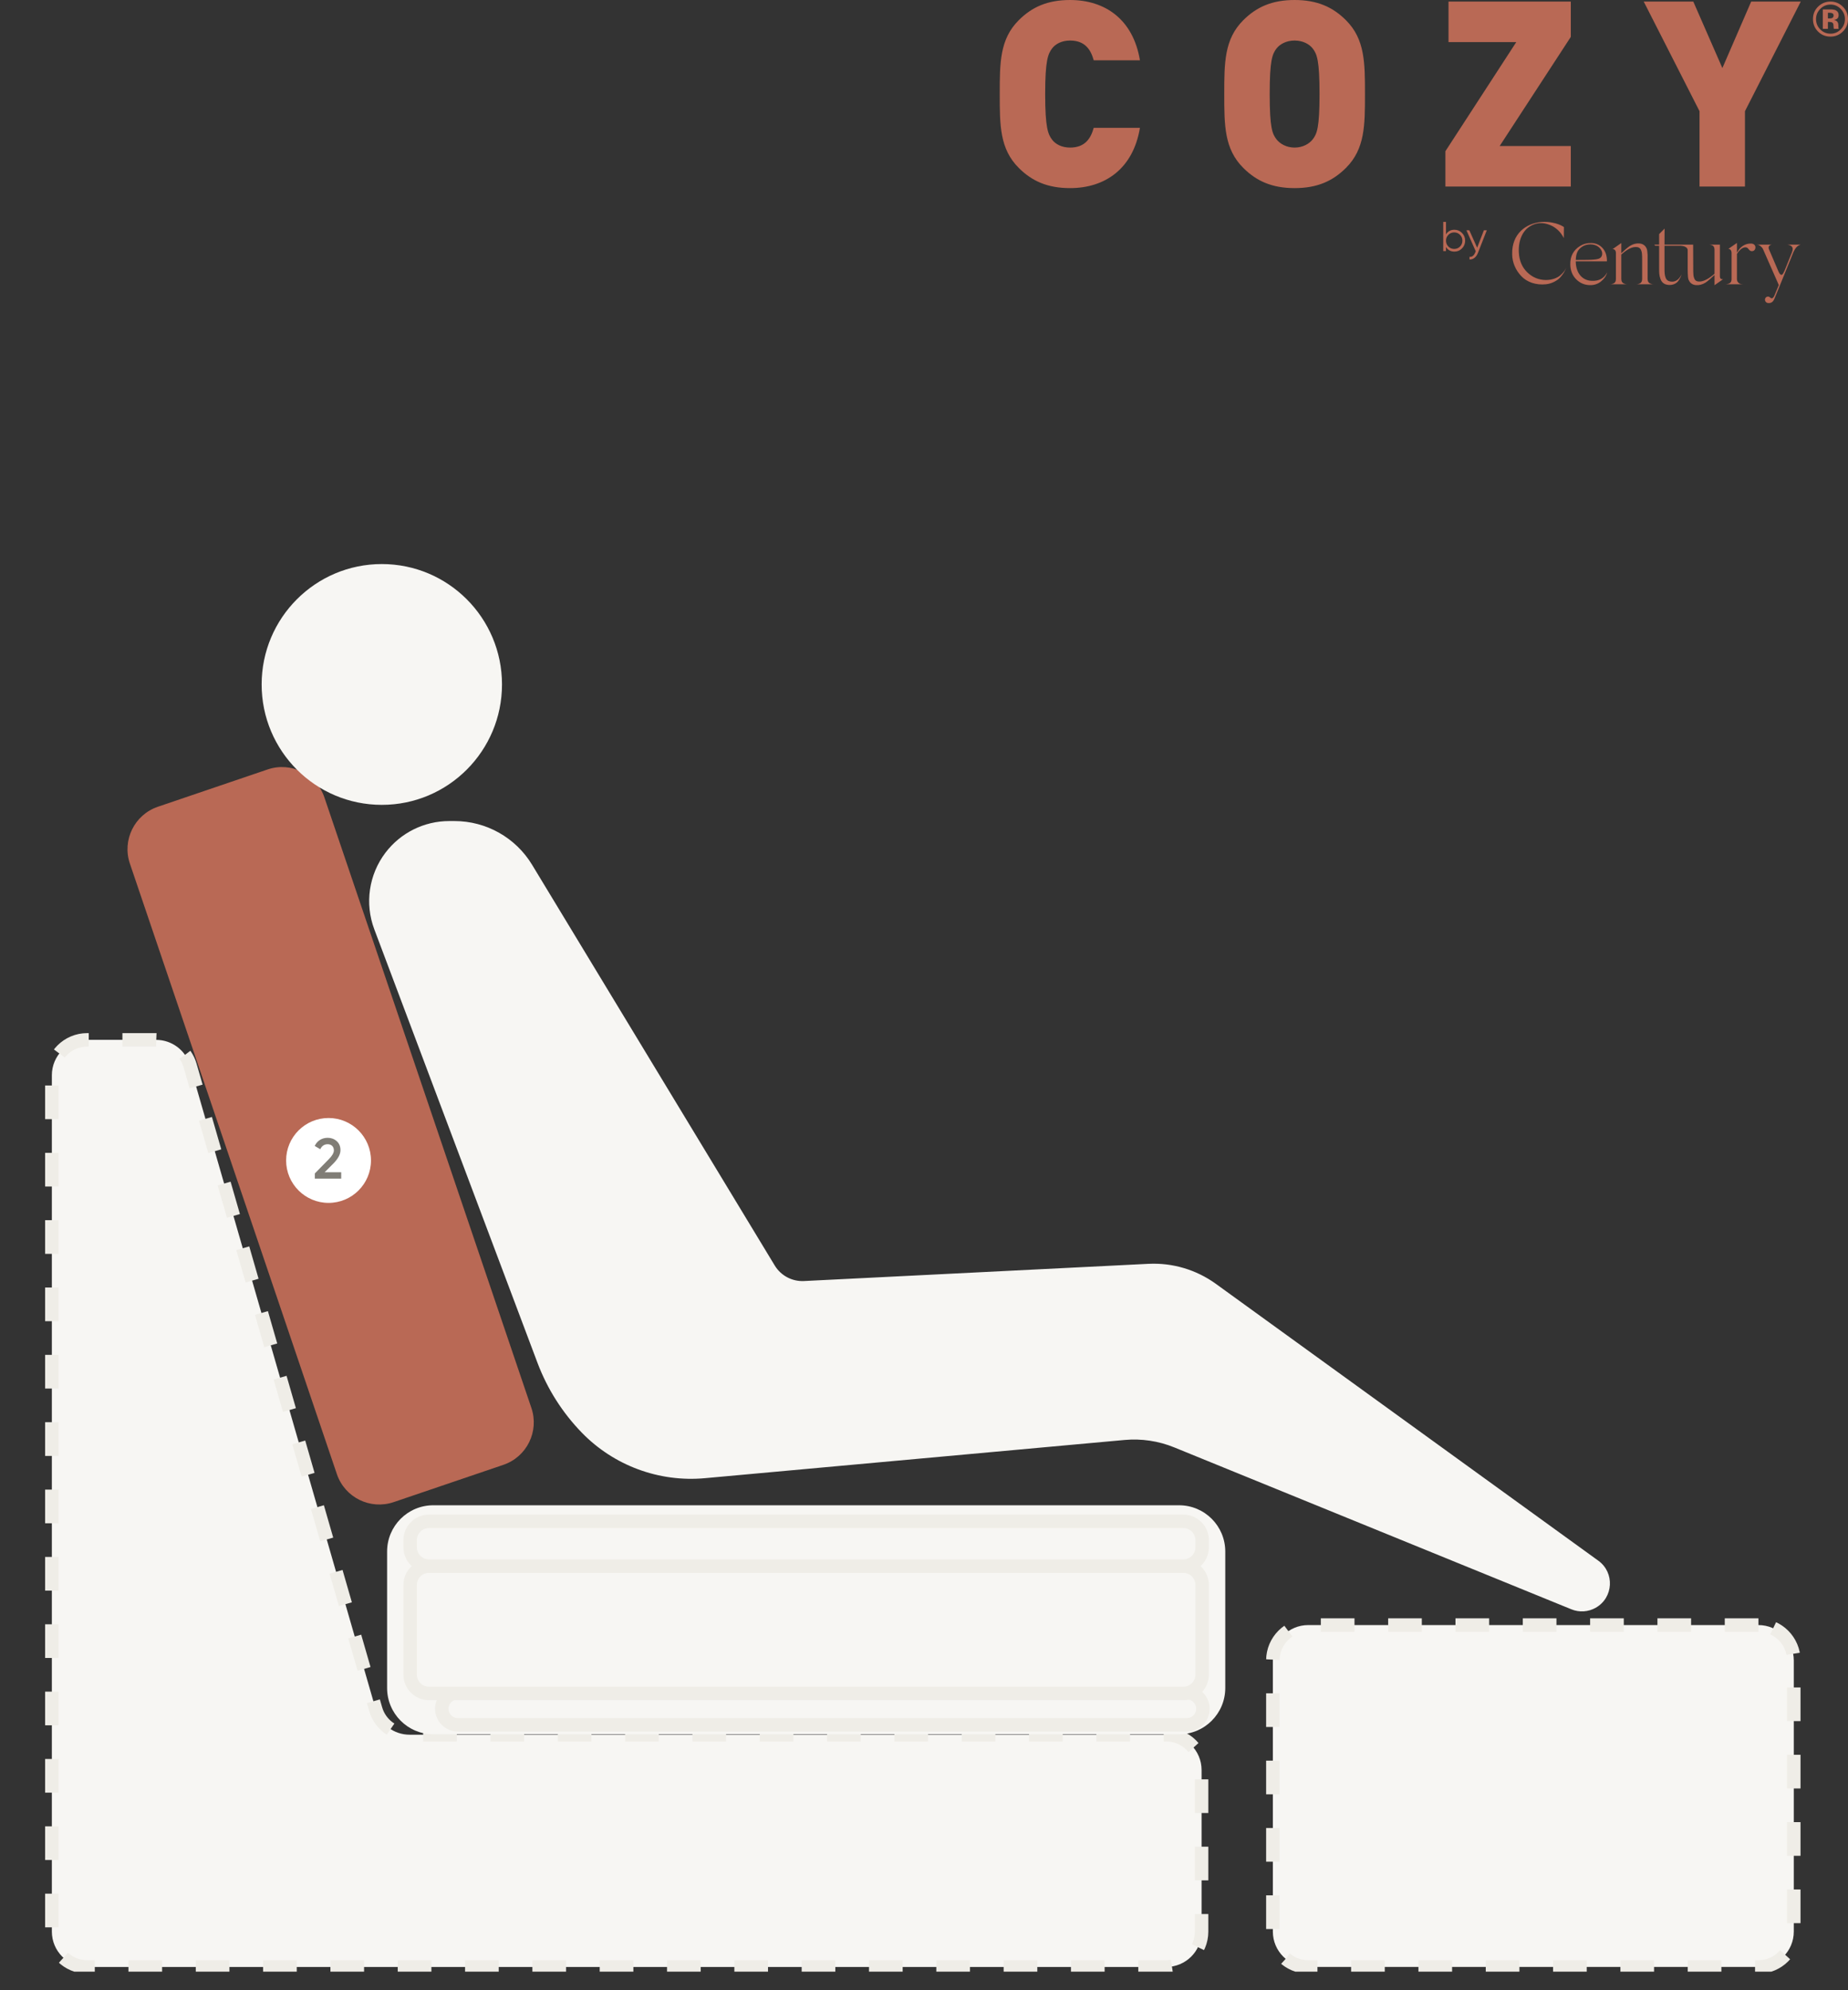 <?xml version="1.0" encoding="UTF-8"?>
<svg xmlns="http://www.w3.org/2000/svg" width="549" height="591" viewBox="0 0 549 591" fill="none">
  <rect x="0" y="0" width="549" height="591" fill="#333333" stroke="none"/>
  <g clip-path="url(#clip0_832_15893)">
    <path d="M157.869 418.114L96.375 236.812C94.015 229.854 86.462 226.13 79.505 228.493L46.91 239.566C39.952 241.929 36.225 249.486 38.585 256.444L100.079 437.745C102.439 444.703 109.992 448.428 116.949 446.064L149.544 434.992C156.502 432.628 160.229 425.072 157.869 418.114Z" fill="#B96955"></path>
    <path d="M110.209 344.603C110.209 337.643 104.566 332 97.605 332C90.643 332 85 337.643 85 344.603C85 351.563 90.643 357.206 97.605 357.206C104.566 357.206 110.209 351.563 110.209 344.603Z" fill="white"></path>
    <path d="M101.364 350V348.113H96.434L99.12 345.427C100.463 344.05 101.143 342.758 101.143 341.551C101.143 340.412 100.769 339.528 100.021 338.865C99.273 338.202 98.372 337.879 97.335 337.879C95.686 337.879 94.241 338.712 93.493 340.293L95.142 341.262C95.618 340.276 96.349 339.783 97.352 339.783C98.423 339.783 99.188 340.463 99.188 341.619C99.188 342.35 98.678 343.234 97.675 344.237L93.527 348.47V350H101.364Z" fill="#807D76"></path>
    <path d="M46.367 308.793H25.91C20.108 308.793 15.406 313.495 15.406 319.295V573.597C15.406 579.397 20.108 584.1 25.91 584.1H346.46C352.261 584.1 356.964 579.397 356.964 573.597V525.636C356.964 519.835 352.261 515.133 346.46 515.133H121.694C117.014 515.133 112.899 512.037 111.602 507.541L56.46 316.385C55.163 311.889 51.047 308.793 46.367 308.793Z" fill="#F7F6F3" stroke="#EFEDE7" stroke-width="4" stroke-dasharray="10 10"></path>
    <path d="M350.281 447H128.719C121.142 447 115 453.15 115 460.737V501.263C115 508.85 121.142 515 128.719 515H350.281C357.858 515 364 508.85 364 501.263V460.737C364 453.15 357.858 447 350.281 447Z" fill="#F7F6F3"></path>
    <path d="M352.593 502.66H136.017C133.384 502.66 131.25 504.795 131.25 507.427C131.25 510.06 133.384 512.195 136.017 512.195H352.593C355.226 512.195 357.361 510.06 357.361 507.427C357.361 504.795 355.226 502.66 352.593 502.66Z" fill="#F7F6F3" stroke="#EFEDE7" stroke-width="4"></path>
    <path d="M351.528 465.071H127.446C124.352 465.071 121.844 467.579 121.844 470.673V497.279C121.844 500.373 124.352 502.88 127.446 502.88H351.528C354.622 502.88 357.13 500.373 357.13 497.279V470.673C357.13 467.579 354.622 465.071 351.528 465.071Z" fill="#F7F6F3" stroke="#EFEDE7" stroke-width="4"></path>
    <path d="M351.528 451.768H127.446C124.352 451.768 121.844 454.275 121.844 457.369V459.469C121.844 462.563 124.352 465.071 127.446 465.071H351.528C354.622 465.071 357.13 462.563 357.13 459.469V457.369C357.13 454.275 354.622 451.768 351.528 451.768Z" fill="#F7F6F3" stroke="#EFEDE7" stroke-width="4"></path>
    <path d="M113.43 239.008C133.148 239.008 149.132 223 149.132 203.254C149.132 183.508 133.148 167.5 113.43 167.5C93.713 167.5 77.728 183.508 77.728 203.254C77.728 223 93.713 239.008 113.43 239.008Z" fill="#F7F6F3"></path>
    <path d="M230.153 375.794L158.071 256.803C153.188 248.742 144.447 243.818 135.023 243.818H133.449C126.012 243.818 119.003 247.297 114.507 253.222C109.567 259.732 108.317 268.322 111.197 275.97L159.678 404.708C162.595 412.454 167.081 419.516 172.854 425.449C182.373 435.232 195.8 440.196 209.395 438.959L334.081 427.608C339.104 427.151 344.162 427.906 348.832 429.809L466.824 477.897C469.189 478.862 471.868 478.685 474.086 477.417C479.33 474.421 479.729 467.008 474.835 463.467L361.206 381.246C355.396 377.041 348.324 374.945 341.16 375.303L238.853 380.413C235.324 380.589 231.983 378.816 230.153 375.794Z" fill="#F7F6F3"></path>
    <path d="M522.39 482.575H388.642C382.841 482.575 378.138 487.278 378.138 493.078V573.597C378.138 579.397 382.841 584.099 388.642 584.099H522.39C528.191 584.099 532.894 579.397 532.894 573.597V493.078C532.894 487.278 528.191 482.575 522.39 482.575Z" fill="#F7F6F3" stroke="#EFEDE7" stroke-width="4" stroke-dasharray="10 10"></path>
  </g>
  <path d="M338.648 37.961H324.919C324.071 41.047 322.374 43.825 317.901 43.825C315.433 43.825 313.581 42.822 312.579 41.51C311.345 39.89 310.496 37.961 310.496 27.931C310.496 17.9 311.345 15.972 312.579 14.351C313.581 13.04 315.433 12.037 317.901 12.037C322.374 12.037 324.071 14.814 324.919 17.9H338.648C336.643 5.787 328.313 0.001 317.901 0.001C311.191 0.001 306.564 2.084 302.63 6.019C297 11.651 297 18.672 297 27.931C297 37.19 297 44.211 302.63 49.843C306.563 53.778 311.191 55.861 317.901 55.861C328.313 55.861 336.643 50.075 338.648 37.961V37.961ZM405.503 27.931C405.503 18.672 405.503 11.651 399.873 6.018C395.939 2.083 391.311 0 384.602 0C377.891 0 373.264 2.083 369.331 6.018C363.7 11.651 363.7 18.672 363.7 27.931C363.7 37.189 363.7 44.21 369.331 49.843C373.264 53.777 377.891 55.861 384.602 55.861C391.311 55.861 395.939 53.777 399.873 49.843C405.503 44.21 405.503 37.189 405.503 27.931ZM392.006 27.931C392.006 37.961 391.235 39.735 390.001 41.355C388.998 42.667 387.07 43.825 384.602 43.825C382.134 43.825 380.206 42.667 379.204 41.355C377.969 39.735 377.198 37.961 377.198 27.931C377.198 17.9 377.97 16.049 379.204 14.428C380.206 13.117 382.134 12.037 384.602 12.037C387.07 12.037 388.998 13.117 390.001 14.428C391.235 16.049 392.006 17.9 392.006 27.931ZM466.651 55.398V43.362H445.518L466.651 10.956V0.463H430.324V12.499H450.454L429.399 44.904V55.398H466.651V55.398ZM534.971 0.463H520.24L511.68 20.215L503.041 0.463H488.311L504.893 33.023V55.398H518.39V33.023L534.972 0.463H534.971Z" fill="#B96955"></path>
  <path d="M432.07 68.227C430.968 68.227 430.14 68.685 429.57 69.589V65.899H428.753V74.566H429.57V73.353C430.139 74.256 430.968 74.715 432.07 74.715C432.948 74.715 433.703 74.405 434.322 73.774C434.954 73.142 435.263 72.375 435.263 71.471C435.263 70.568 434.954 69.8 434.322 69.169C433.703 68.537 432.949 68.228 432.07 68.228V68.227ZM430.275 73.217C429.805 72.734 429.57 72.152 429.57 71.471C429.57 70.79 429.805 70.209 430.275 69.738C430.746 69.255 431.327 69.02 432.008 69.02C432.689 69.02 433.27 69.255 433.74 69.738C434.211 70.209 434.446 70.79 434.446 71.471C434.446 72.152 434.211 72.734 433.74 73.217C433.27 73.687 432.688 73.922 432.008 73.922C431.327 73.922 430.746 73.687 430.275 73.217ZM438.827 73.563L436.5 68.376H435.634L438.406 74.603L438.245 74.987C437.862 75.928 437.292 76.361 436.55 76.275V77.042C437.639 77.129 438.567 76.361 439.05 75.136L441.698 68.376H440.832L438.827 73.563Z" fill="#B96955"></path>
  <path d="M463.4 81.871C462.538 82.578 460.995 83.153 459.244 83.153C457.1 83.127 455.27 82.368 453.727 80.878C452.185 79.386 451.348 77.425 451.218 75.019C451.009 71.436 452.316 68.533 454.538 67.199C456.342 66.074 458.329 65.944 460.447 66.807C462.25 67.539 463.636 68.847 464.577 70.704L464.604 67.434L464.238 67.199C463.741 66.859 462.46 66.336 461.101 66.101C460.16 65.918 459.14 65.865 458.016 65.918C453.389 66.258 449.075 69.397 449.232 75.516C449.258 77.922 450.252 80.224 451.925 81.975C453.572 83.754 456.29 84.748 459.323 84.408C461.022 84.225 462.591 83.336 463.402 82.499C463.793 82.08 464.159 81.609 464.5 81.087C465.127 80.041 465.179 79.752 465.258 79.517L465.075 79.909C464.866 80.406 464.238 81.165 463.402 81.871L463.4 81.871ZM520.223 72.326C518.521 72.274 516.981 73.183 516.004 75.047V74.601V73.999V72.142L513.442 73.921C513.834 73.895 514.409 74.183 514.409 75.124V82.578V82.918C514.409 83.624 514.069 84.069 513.573 84.226C513.076 84.383 512.867 84.409 512.632 84.409H517.808C517.625 84.409 517.416 84.383 517.233 84.356C516.814 84.305 516.004 83.834 516.004 82.918V75.397C517.484 73.044 518.841 73.298 519.23 73.713C519.439 73.922 519.857 74.68 520.537 74.575C521.191 74.549 521.504 73.974 521.504 73.477C521.504 72.954 521.138 72.352 520.223 72.326L520.223 72.326ZM526.376 72.639H526.427C526.427 72.636 526.408 72.636 526.376 72.639H521.879L522.193 72.691C522.611 72.718 523.317 73.189 523.735 73.947L528.44 84.643L527.133 87.782C526.872 88.358 526.584 88.619 526.271 88.593C526.088 88.593 525.67 88.096 525.356 88.07C524.833 88.043 524.493 88.279 524.362 88.75C524.232 89.299 524.572 89.874 525.173 89.979C525.984 90.083 526.685 89.822 527.129 88.75L528.75 84.8L532.802 74.836C533.064 74.26 533.325 73.842 533.561 73.555C533.953 73.084 534.423 72.77 534.972 72.639H530.977C532.363 72.848 532.86 73.528 532.415 74.705L532.31 75.019L530.141 80.407C529.879 80.904 529.643 81.61 529.225 81.61C528.938 81.61 528.677 81.323 528.389 80.721L525.487 73.947C525.142 72.91 526.135 72.665 526.377 72.64L526.376 72.639ZM510.94 82.002V72.64H507.62C507.855 72.64 508.038 72.64 508.535 72.796C509.032 72.953 509.346 73.424 509.346 74.13V81.292C507.722 82.743 505.983 83.734 504.588 83.598C503.659 83.507 503.433 83.028 503.203 82.316C503.144 82.135 503.098 81.871 503.072 81.532C503.021 80.874 503.02 80.564 503.02 79.622V79.23L502.994 72.639H494.486C494.512 71.041 494.512 69.344 494.512 67.879L492.891 69.526V72.639H491.427L491.741 72.976H492.892V79.595C492.892 81.033 492.894 81.769 493.31 82.89C493.702 83.945 494.487 84.538 495.768 84.617C497.022 84.695 498.068 84.172 498.617 83.388C499.14 82.603 499.402 82.08 499.532 81.478C499.009 82.734 497.937 83.806 496.395 83.623C495.559 83.518 495.06 83.141 494.8 82.42C494.54 81.696 494.487 81.059 494.487 79.726V72.976H499.15C500.26 72.986 501.373 73.414 501.374 74.284V79.542V79.961C501.374 80.51 501.4 81.216 501.4 81.216C501.426 81.635 501.429 82.689 501.687 83.178C501.975 83.832 502.572 84.554 503.805 84.668C504.772 84.747 505.713 84.512 506.655 83.936C507.34 83.498 508.496 82.478 509.347 81.652V82.864V84.695L511.883 82.916H511.727C511.412 82.916 510.942 82.865 510.942 82.002L510.94 82.002ZM489.468 82.865V77.452V76.929V75.752C489.442 75.334 489.39 74.209 489.181 73.791C488.893 73.137 488.292 72.414 487.063 72.3C486.097 72.21 485.154 72.457 484.213 73.032C483.563 73.448 482.488 74.389 481.651 75.19V72.169L479.037 74C479.22 73.921 480.057 74.026 480.057 75.151V82.866C480.057 83.572 479.743 84.043 479.246 84.226C478.749 84.409 478.567 84.409 478.331 84.409H483.403C483.167 84.409 482.985 84.409 482.488 84.226C481.991 84.043 481.651 83.572 481.651 82.866V75.581C481.656 75.577 481.661 75.573 481.666 75.569C483.557 73.898 484.931 73.239 486.279 73.372C487.101 73.453 487.482 73.957 487.665 74.654C487.717 74.837 487.769 75.098 487.795 75.438C487.846 76.096 487.847 76.406 487.847 77.348V77.74V82.866C487.847 83.572 487.534 84.043 487.037 84.226C486.54 84.409 486.357 84.409 486.122 84.409H491.22C490.984 84.409 490.801 84.409 490.305 84.226C489.808 84.043 489.469 83.572 489.469 82.866L489.468 82.865ZM472.779 83.389C469.929 83.258 468.126 80.93 468.126 77.609H477.38C477.406 76.013 477.014 74.731 476.152 73.738C475.289 72.744 474.165 72.222 472.779 72.169C471.498 72.142 470.4 72.431 469.433 73.032C467.42 74.261 466.453 76.092 466.505 78.524C466.531 80.355 467.132 81.819 468.257 82.944C469.381 84.068 470.74 84.643 472.309 84.669C473.59 84.696 474.688 84.33 475.629 83.571C476.578 82.797 477.171 81.95 477.459 80.878C476.544 82.682 475.002 83.519 472.78 83.388L472.779 83.389ZM469.854 73.367C470.586 72.818 471.524 72.556 472.492 72.556C473.433 72.556 474.319 72.844 474.973 73.393C476.228 74.492 476.123 75.728 475.679 76.303C475.313 76.826 474.555 77.012 473.405 77.09C472.699 77.169 470.871 77.195 468.126 77.195C468.205 75.207 468.704 74.204 469.854 73.367H469.854Z" fill="#B96955"></path>
  <path d="M543.804 1.359C542.61 1.359 541.591 1.793 540.748 2.658C539.919 3.504 539.505 4.509 539.505 5.673C539.505 6.875 539.926 7.899 540.769 8.743C541.605 9.584 542.619 10.005 543.804 10.005C544.985 10.005 545.994 9.581 546.832 8.735C547.67 7.882 548.09 6.863 548.09 5.672C548.09 4.514 547.673 3.509 546.839 2.658C545.996 1.793 544.985 1.359 543.804 1.359V1.359ZM549 5.668C549 7.145 548.48 8.391 547.439 9.403C546.427 10.384 545.214 10.873 543.797 10.873C542.332 10.873 541.099 10.372 540.097 9.369C539.095 8.367 538.594 7.133 538.594 5.668C538.594 4.148 539.136 2.883 540.218 1.876C541.234 0.934 542.427 0.464 543.797 0.464C545.232 0.464 546.459 0.972 547.475 1.989C548.491 3.006 549 4.232 549 5.668L549 5.668ZM544.722 4.574C544.722 4.256 544.568 4.034 544.262 3.909C544.055 3.83 543.768 3.789 543.395 3.789H543.031V5.48H543.612C543.961 5.48 544.233 5.408 544.429 5.266C544.623 5.124 544.722 4.893 544.722 4.575V4.574ZM541.514 8.56V2.791C541.871 2.791 542.405 2.791 543.118 2.793C543.831 2.795 544.226 2.801 544.308 2.805C544.763 2.836 545.141 2.937 545.442 3.101C545.955 3.383 546.211 3.841 546.211 4.477C546.211 4.961 546.076 5.313 545.804 5.53C545.532 5.747 545.197 5.877 544.799 5.92C545.166 5.995 545.44 6.105 545.625 6.253C545.967 6.525 546.138 6.954 546.138 7.542V8.058C546.138 8.116 546.143 8.171 546.15 8.227C546.158 8.285 546.17 8.34 546.189 8.398L546.239 8.559H544.792C544.746 8.376 544.714 8.111 544.7 7.761C544.686 7.414 544.654 7.178 544.609 7.056C544.534 6.856 544.394 6.713 544.187 6.634C544.076 6.586 543.905 6.557 543.676 6.542L543.346 6.521H543.031V8.559H541.513L541.514 8.56Z" fill="#B96955"></path>
  <defs>
    <clipPath id="clip0_832_15893">
      <rect width="549" height="418" fill="white" transform="translate(0 167.5)"></rect>
    </clipPath>
  </defs>
</svg>
